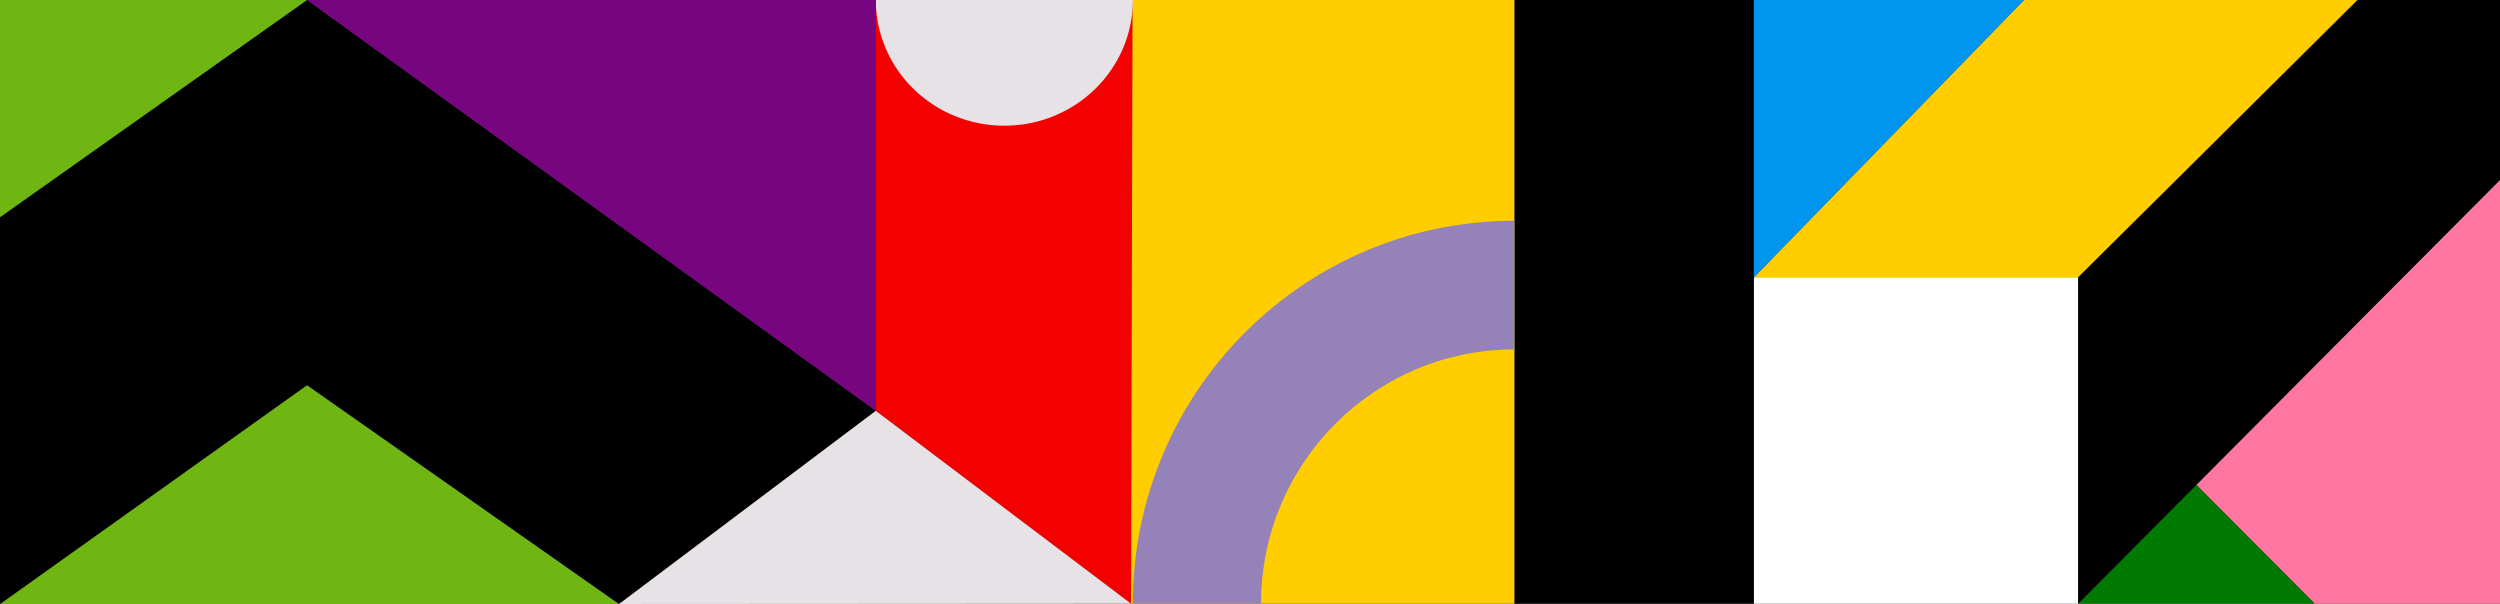 <svg width="1201px" height="290px" viewBox="0 0 1201 290" version="1.1" xmlns="http://www.w3.org/2000/svg" xmlns:xlink="http://www.w3.org/1999/xlink">
    <rect x="0" y="0" width="1201" height="290" fill="#333333" stroke="none"/>
    <title>footer-pattern</title>
    <g id="footer-pattern" stroke="none" stroke-width="1" fill="none" fill-rule="evenodd">
        <polygon id="Fill-1" fill="#FFCD00" points="972.315 0.009 842.59 133.211 998.369 133.211 1133.714 0.009"></polygon>
        <polygon id="Fill-2" fill="#F40000" points="420.733 0 420.733 197.363 543.34 290 544.236 0"></polygon>
        <polygon id="Fill-3" fill="#FFFFFF" points="842.59 290 998.369 290 998.369 133.211 842.59 133.211"></polygon>
        <polygon id="Fill-4" fill="#0096F0" points="842.59 -0.001 842.59 133.211 972.354 -0.001"></polygon>
        <polygon id="Fill-5" fill="#000000" points="727.509 290 842.456 290 842.456 1.42108547e-13 727.509 1.42108547e-13"></polygon>
        <polygon id="Fill-6" fill="#FFCD00" points="544.084 5.68434189e-14 543.34 289.955 727.508 289.955 727.508 5.68434189e-14"></polygon>
        <path d="M482.484,60.389 C448.38,60.389 420.733,33.352 420.733,1.45661261e-13 L544.236,1.45661261e-13 C544.236,33.352 516.589,60.389 482.484,60.389" id="Fill-7" fill="#E7E2E5"></path>
        <path d="M727.508,106.057 L727.508,106.057 L727.508,167.862 C660.292,167.862 605.802,222.545 605.802,290 L605.802,290 L544.216,290 L544.216,290 C544.216,188.411 626.279,106.057 727.508,106.057" id="Fill-9" fill="#9482B8"></path>
        <polygon id="Fill-12" fill="#6FB612" points="147.498 185 0 290.152 297.414 290.152"></polygon>
        <polygon id="Fill-14" fill="#000000" points="147.498 0 420.733 197.363 297.414 290.152 147.498 185 -0 290.152 0 104.343"></polygon>
        <polygon id="Fill-16" fill="#77057F" points="420.733 5.68434189e-14 420.733 197.363 147.498 5.68434189e-14"></polygon>
        <polygon id="Fill-18" fill="#6FB612" points="7.10542736e-13 7.10542736e-14 7.10542736e-13 104.343 147.498 7.10542736e-14"></polygon>
        <polygon id="Fill-20" fill="#E7E2E5" points="297.414 290.152 420.733 197.363 543.34 290"></polygon>
        <polygon id="Fill-22" fill="#FF77A1" points="1201 290 1201 86.401 1054.975 232.737 1112.035 290"></polygon>
        <polygon id="Fill-24" fill="#007900" points="1111.842 290 1054.781 232.737 998.369 290 998.369 290"></polygon>
        <polygon id="Fill-26" fill="#000000" points="1201 0.009 1132.526 -0.001 998.369 133.211 998.369 290 1201 86.401"></polygon>
    </g>
</svg>
